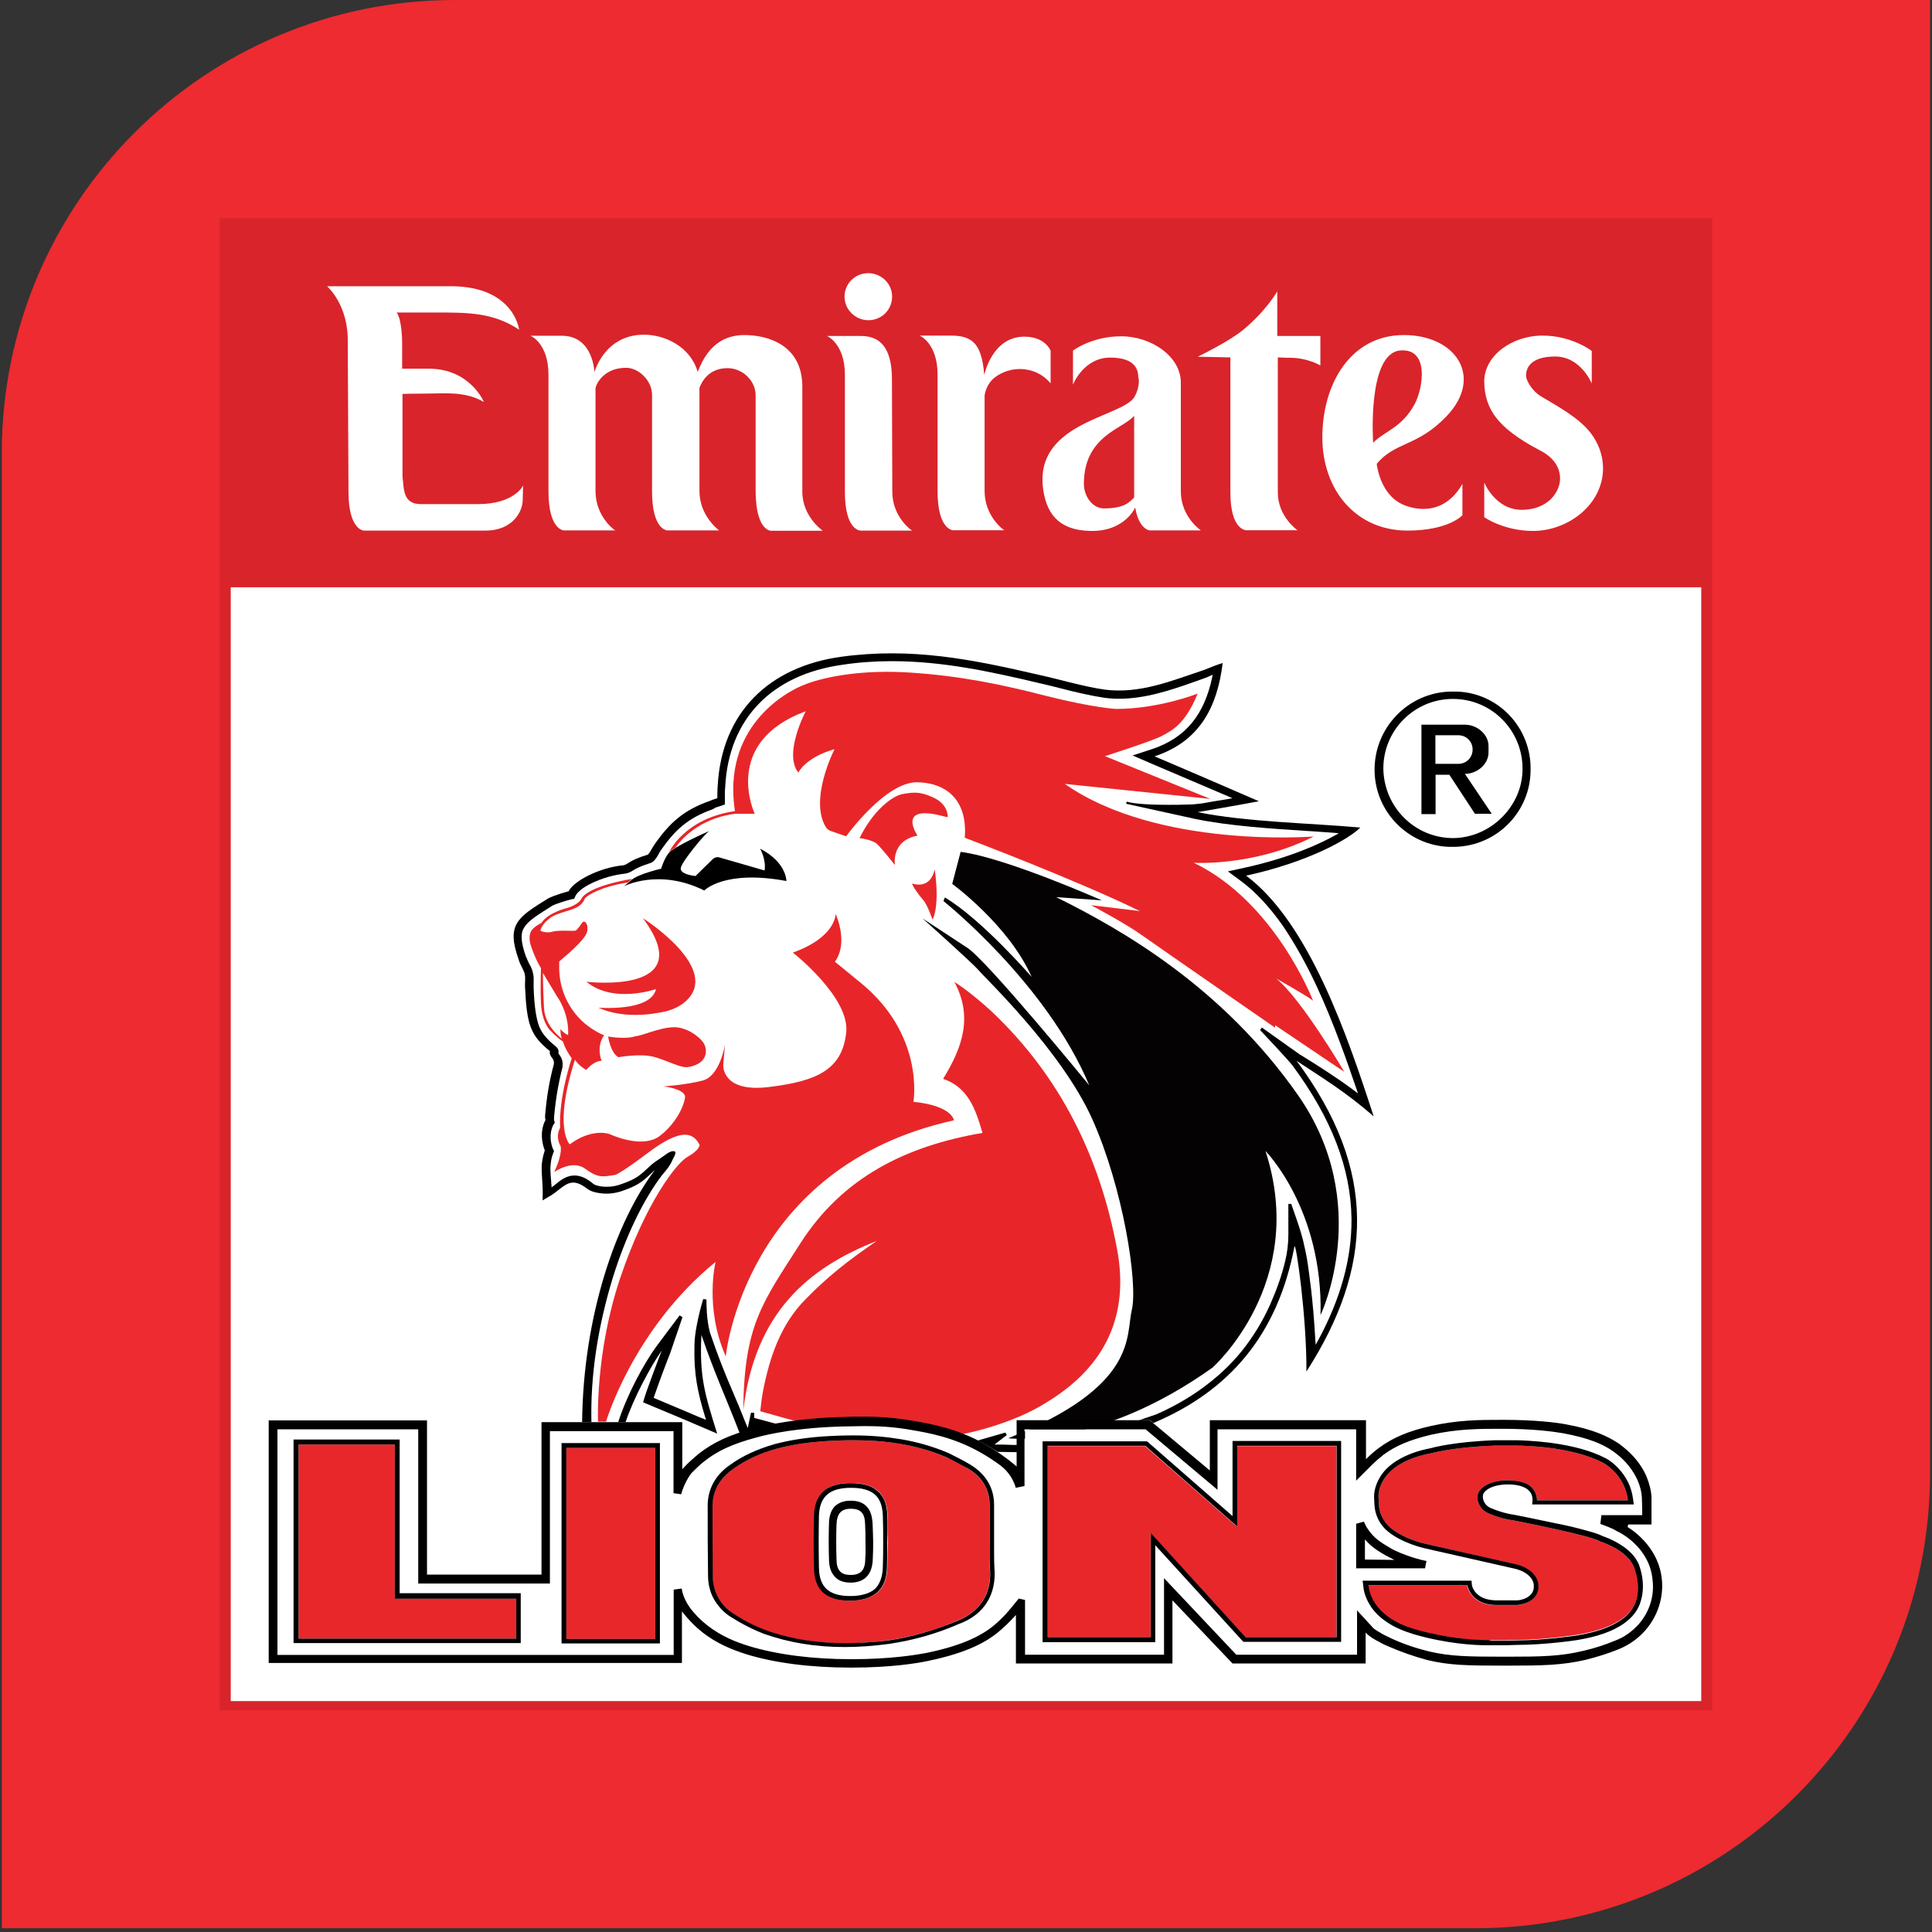 <?xml version="1.0" encoding="utf-8"?>
<!-- Generator: Adobe Illustrator 27.8.0, SVG Export Plug-In . SVG Version: 6.00 Build 0)  -->
<svg version="1.1" id="Layer_1" xmlns="http://www.w3.org/2000/svg" xmlns:xlink="http://www.w3.org/1999/xlink" x="0px" y="0px"
	 viewBox="0 0 1080 1080" style="enable-background:new 0 0 1080 1080;" xml:space="preserve">
<rect x="0" y="0" width="1080" height="1080" fill="#333333" stroke="none"/>
<style type="text/css">
	.st0{clip-path:url(#SVGID_00000087405160106528595450000014675090283812011182_);}
	.st1{clip-path:url(#SVGID_00000031924952912010088170000012837239247795915406_);fill:#ED2B30;}
	.st2{clip-path:url(#SVGID_00000050658779314780380670000003865100628227387528_);fill:#D9242B;}
	.st3{clip-path:url(#SVGID_00000050658779314780380670000003865100628227387528_);fill:#FFFFFF;}
	.st4{clip-path:url(#SVGID_00000050658779314780380670000003865100628227387528_);}
	.st5{clip-path:url(#SVGID_00000050658779314780380670000003865100628227387528_);fill:#E82629;}
	.st6{clip-path:url(#SVGID_00000050658779314780380670000003865100628227387528_);fill:#040202;}
	.st7{clip-path:url(#SVGID_00000050658779314780380670000003865100628227387528_);fill:#E8272B;}
	
		.st8{clip-path:url(#SVGID_00000050658779314780380670000003865100628227387528_);fill-rule:evenodd;clip-rule:evenodd;fill:#FFFFFF;}
</style>
<g id="URC_x5F_Logo_Tile_x5F_Lions_00000121254380888240564650000001555058862070334600_">
	<g>
		<defs>
			<rect id="SVGID_1_" x="1" y="0" width="1077.9" height="1077.9"/>
		</defs>
		<clipPath id="SVGID_00000166635152451847744760000005537467652782328449_">
			<use xlink:href="#SVGID_1_"  style="overflow:visible;"/>
		</clipPath>
		<g style="clip-path:url(#SVGID_00000166635152451847744760000005537467652782328449_);">
			<defs>
				<rect id="SVGID_00000013185632357326079490000010611361687342920323_" x="1" y="0" width="1077.9" height="1077.9"/>
			</defs>
			<clipPath id="SVGID_00000121974143403589424990000000500487323546302370_">
				<use xlink:href="#SVGID_00000013185632357326079490000010611361687342920323_"  style="overflow:visible;"/>
			</clipPath>
			<path style="clip-path:url(#SVGID_00000121974143403589424990000000500487323546302370_);fill:#ED2B30;" d="M824.7,1077.9H1
				V253.3C1,113.4,114.4,0,254.3,0h824.6v823.7C1078.9,964.1,965.1,1077.9,824.7,1077.9"/>
		</g>
		<g style="clip-path:url(#SVGID_00000166635152451847744760000005537467652782328449_);">
			<defs>
				<rect id="SVGID_00000021834918194054366810000012464724266818512035_" x="122.9" y="121.9" width="834.2" height="834.2"/>
			</defs>
			<clipPath id="SVGID_00000089573846588513091520000003039080805058697395_">
				<use xlink:href="#SVGID_00000021834918194054366810000012464724266818512035_"  style="overflow:visible;"/>
			</clipPath>
			<path style="clip-path:url(#SVGID_00000089573846588513091520000003039080805058697395_);fill:#D9242B;" d="M129,328.3h822v622.8
				H129V328.3z M122.9,956h834.2V121.9H122.9V956z"/>
			
				<rect x="129" y="328.3" style="clip-path:url(#SVGID_00000089573846588513091520000003039080805058697395_);fill:#FFFFFF;" width="822" height="622.6"/>
			<path style="clip-path:url(#SVGID_00000089573846588513091520000003039080805058697395_);" d="M767.9,624.1
				c-14.5-44.7-36.1-108.3-71.3-134.6c35.3-7.7,57.9-20.8,63.8-26.9c-28.1-2.5-64-3.1-90.9-8.6c0,0,24.9-4.3,34.2-6.1
				c0,0-38.9-16.9-58.3-25.1c25.5-8.4,35.1-27.9,38.1-52.2c-3.7,1.2-7.5,2.7-10.4,3.9c-18.3,6.1-35.9,13.5-55.6,11
				c-11.4-1.6-25.1-5.7-36.5-8.2c-37.9-8.8-71.3-15.5-110.5-10.2c-40.6,5.5-67.1,31.2-69.3,72.2c-0.2,1.4-0.2,6.9-0.2,6.9
				s-2.8,0.8-3.9,1.4c-15.3,5.3-22.8,12.6-31,24.1c-1.8,2.6-3.1,5.7-4.1,6.1c-10.4,3.1-11,5.5-13.5,5.9
				c-13.3,1.2-27.9,8.8-30.6,14.5c0,0-8.2,2.2-11.6,4.1c-17.1,10.6-23.4,14.5-16.3,34.3c0.8,2.9,2.7,5.3,3.3,7.8
				c0.6,2.4,0,4.9,0.2,7.5c1,21.2,3.1,26.9,13.9,35.7c-0.6,3.5,2.7,3.5,2.2,7.3c-2.6,9.6-4.1,19-4.9,28.9c0,0.8,0,1.4,0.2,2.2v0.2
				c0,0-3.9,6.1-0.8,15.7c0.2,0.4,0.4,0.8,0.4,1.2c-0.4,1.4-1,3.3-1.4,5.9c-0.6,4.1-0.2,6.9,0,10.8c0.2,2.6,0.4,6.5,0.2,11.2
				c1.2-0.6,2.9-1.8,4.3-2.5c0.8-0.6,1.6-1,2.4-1.6c6.7-5.1,9.8-9,18.5-2.2c1.4,1,3.5,1.8,6.3,2.2c4.7,0.8,9.4,0.2,13.7-1.4
				c9.2-3.3,11-5.3,17.7-11.6c-21.8,28.7-40.2,81.6-40.8,141.1h24.3c4.3-13.1,14.1-31.4,20.2-40c0,0-9,23.2-10.4,28.9l23.9,10
				c5.5,2.4,11.8,5.1,17.5,7.5c-6.9-22-10-31.8-8.8-55.2c7.5,22,12.9,33,21.4,55c2.7-1,6.9-2,10-2.9c8-2.2,24.5-5.3,49.7-5.9
				c3.9,0,7.7-0.2,11.6-0.2c7.3,0,16.3,0.6,27.9,2.5c9.6,1.6,23,4.1,38.9,13.2c3.5,2,6.1,3.7,6.1,3.7l12.4,0.2v-17.9h72.8l1.8,1.6
				c42.8-18.1,69.5-49.5,78.9-98.7c0.8-3.1,6.9,39.5,6.7,69.9c37.3-58.1,40-112.5-5.5-173.7C738.6,602.2,752.4,610.4,767.9,624.1"/>
			<path style="clip-path:url(#SVGID_00000089573846588513091520000003039080805058697395_);fill:#FFFFFF;" d="M726.5,589.4l1,0.6
				c10.2,6.3,19.8,12.4,30,20l1.6,1.2l-0.6-1.8c-5.1-14.9-12.8-37.3-22.4-57.9c-6.1-13.2-12.6-24.5-19-34
				c-7.5-10.6-15.1-18.8-23-24.7l-7.7-5.7l9.2-2c26.1-5.7,43.2-13.9,51-18.3l1.8-1l-2-0.2c-4.5-0.4-9.2-0.6-14.1-1H732
				c-22-1.4-44.6-2.9-63.4-6.7l-39.1-8.6l0.4-1.2c1.8,0.6,7.5,1.8,23.2,1.8c3.7,0,7.9,0,12.2-0.2c2.2,0,4.5-0.4,6.7-0.6
				c3.3-0.6,9-1.6,14.9-2.5l2-0.4l-1.8-0.8c-11-4.7-31.2-13.3-43.6-18.6l-10.4-4.5l10.8-3.5c18.9-6.3,29.4-19.2,33.8-40.6l0.2-1
				l-3.7,1.6c-2.2,0.8-4.5,1.6-6.7,2.4c-13.3,4.7-27.3,9.4-42,9.4c-2.9,0-5.9-0.2-8.6-0.6c-7.8-1.2-16.7-3.3-25.1-5.5
				c-4.1-1-8-2-12-2.9c-26.7-6.3-53.2-12-81.1-12c-9.4,0-18.5,0.6-27.7,2c-39.6,5.5-63.6,30.2-65.6,68.1v0.2v0.2
				c-0.2,0.8-0.2,3.9-0.2,6.5v3.1l-2.9,1c-1.2,0.4-2.8,0.8-3.1,1.2l-0.2,0.2l-0.4,0.2c-14.5,5.1-21.4,12-28.9,22.6
				c-0.6,0.8-1.2,1.8-1.6,2.7c-1.4,2.4-2.6,4.3-4.7,4.9c-5.7,1.8-8,3.1-9.6,4.1c-1.2,0.8-2.8,1.6-4.7,1.8
				c-5.7,0.6-12.2,2.4-17.9,5.1c-6.3,2.9-8.8,5.9-9.4,7.1l-0.8,1.8l-2,0.4c-2.9,0.8-8.2,2.4-10.4,3.5l-0.2,0.2
				c-7.7,4.9-13.3,8.2-15.5,12.2c-1.6,2.5-2.4,6.5,1.4,16.9l0.6-0.2l-0.4,0.4c0.4,1,0.8,2,1.4,3.1c0.8,1.4,1.6,2.9,2,4.9
				c0.6,2.2,0.4,4.1,0.4,5.9v2.4c0.4,10.8,1.4,16.7,2.9,21.2c1.6,4.1,4.1,7.3,9.4,11.6l0.4,0.4c1,0.8,1.4,2,1.2,3.3v0.4l0.2,0.2
				c0.8,1.2,2.6,3.3,2,7.1v0.2v0.2c-2.4,9.4-3.9,18.6-4.7,28.1v1.2l0.4,1.6l-1,1.6c-0.2,0.6-2.6,4.9-0.4,12c0.2,0.4,0.2,0.6,0.2,0.6
				l0.8,1.6l-0.6,1.6c-0.6,1.6-1,3.3-1.2,5.1c-0.4,2.9-0.2,4.9,0,7.9c0,0.6,0.2,1.4,0.2,2.2c0,0.8,0,1.6,0.2,2.4v1.2l1.8-1.4
				c3.3-2.8,6.7-5.3,11-5.3c3.3,0,6.7,1.4,10.6,4.7c0.4,0.4,1.8,1,4.3,1.4c1.2,0.2,2.4,0.2,3.5,0.2c2.8,0,5.5-0.6,8.2-1.6
				c8-2.9,9.6-4.3,15.9-10.2l0.4-0.4c1.4-1.2,3.3-2.5,5.7-4.1c0.8-0.6,1.8-1.2,2.8-2c1.4-1,2.8-1.6,3.7-1.6c0.4,0,0.8,0,1,0.2
				c0.6,0.4,0.4,1.2-0.4,3.1l-0.2,0.2l-0.6,1.2c-1.4,3.5-3.9,6.3-5.5,8.2l-0.2,0.2c-10.8,14.1-20.6,34.7-27.7,57.5
				c-8.6,28.1-12.6,55.3-12,80.9v0.6h14.7l0.2-0.4c5.1-15.9,14.7-33.4,21.6-42.8l12.8-17.1l1.6,1l-6.9,20.2
				c-2.2,5.5-6.7,17.5-9,24.3l-0.2,0.6l20.4,8.6c2.4,1,4.9,2.2,7.5,3.1l1.4,0.6l-0.4-1.2c-4.3-14.1-6.5-24.3-6.1-40.2
				c0-3.9,0.6-8,1.4-12c0.8-4.3,2.2-10,3.5-14.1l1.8,0.2c0,2.4,0,11.4,2,18.6c4.7,13.9,8.6,23.4,13.2,34.1
				c2.2,5.1,4.3,10.2,6.7,16.3l1.2,2.9l1.8-8.6h1.8v2.9l14.5,3.9h0.2c7.3-1.8,12.6-2.7,37.7-3.3c3.5,0,7.7-0.2,11.6-0.2
				c9,0,18.4,0.8,28.5,2.5c9.4,1.6,18.5,3.5,32,9.8h0.2l15.7-4.5l0.8,1.4l-6.9,5.3h3.9l5.9,0.2h14.9l46.9-10.6l18.9-6.5
				c9.4-4.1,17.9-9,25.5-14.5c8.4-6.1,15.9-13,22.2-20.8c6.3-7.9,11.8-16.7,16.1-26.5c3.5-8,6.3-15.7,8.2-23.8
				c1.2-4.9,1.8-10,1.8-14.9V673h1.6c0.8,2.4,5.5,14.9,7.1,22.4v0.2c0.4,1.4,0.8,3.5,1.6,7.5c0.8,4.7,1.6,11,2.4,17.5
				c0.8,6.9,1.8,17.5,2.4,28.9l0.2,2.2l1-1.8c13-23.9,19.2-46.5,19-68.7c-0.4-28.3-11.2-56.1-33-85.6c-2.2-2.9-15.7-17.3-18.1-19.8
				l1-1.4L726.5,589.4z"/>
			<path style="clip-path:url(#SVGID_00000089573846588513091520000003039080805058697395_);fill:#E82629;" d="M624.4,698.1
				c-9.6-51.4-31.8-96.6-70.3-132.9c-5.5-5.1-14.1-12.2-20.6-16.3c10.4,19.4,4.7,36.3-6.3,54.2c14.1,4.7,18.3,17.3,22,30.2
				c-42.6,7.3-78.3,24.7-102.1,62.2c-20.8,32.6-31.2,45.1-31.6,92.8c6.5-54.6,36.3-79.5,74.6-94.6c-16.7,11.4-28.1,20.6-39.6,32.4
				c-14.3,14.3-20.4,33-24.1,52.2c-0.6,2.9-1.4,10.6-1.4,10.6l13.9,3.9c3.1,0.8,5.9,1.8,9,1.8c17.9-0.2,35.3,0.6,53,2.5
				c13.7,1.6,22.4,2.9,33.8,5.3c17.3-3.3,36.7-9.6,51.2-19C617.9,763.7,631.5,735.2,624.4,698.1"/>
			<path style="clip-path:url(#SVGID_00000089573846588513091520000003039080805058697395_);fill:#E82629;" d="M510.6,615.9
				c0,0,6.7-37.5-30.2-67.1l-13.7-11.2c7.9-10.8,0.4-26.7,0.4-26.7s0.4,12.9-23.9,21.6c0,0,32.4,25.3,29.8,45.1
				c-2.4,20-15.7,26.7-42.8,30c-27.1,3.5-25.9-12.4-25.9-12.4l1-11.6c0,0.6-2.9,17.9-12.4,20.4c-9.6,2.5-22,3.3-22,3.3
				s13,1.4,12,6.5c-0.8,5.1-5.3,14.5-14.1,21.2c-8.8,6.7-23.8,0.8-27.5-0.8c-3.7-1.6-12.8-2-22.8,5.5c0,0-9.4-8.8,2.9-47.3
				c0,0,1.8,3.1,6.3,5.7c0,0,4.1-5.1,8.6-5.1c0,0-3.3-7.7,1.4-14.3c0,0-1.8-0.6-4.5-2.2c-12.6-7.1-20.2-20.2-20.6-34.5v-4.5
				c0.4-0.6,14.9-11.8,15.7-17.1c0.4-2.9-0.4-4.1-1-4.9c-0.6-0.4-1.4-0.4-1.8,0.2c-1,1.4-2.6,3.9-3.7,4.5c-0.8,0.4-9.4-0.4-13,0.6
				c-2.9,1-6.9-0.2-6.7-0.8c0.2-0.8,1.4-3.7,4.3-5.9c1.8-1.6,2.6-2.5,12-5.3c6.3-1.8,7.8-4.7,8.2-5.9c0.2-0.4,0.4-0.6,0.6-1
				c1.8-1.6,8.2-6.1,23.8-8.6l2.4-2c0,0-21,3.1-27.5,9.8c-0.2,0.2-0.4,0.6-0.6,0.8c-0.4,1-2.2,3.9-8.4,5.7c0,0-10.6,2.5-14.3,8.4
				c0,0-4.5,2-5.9,4.9c-1.4,2.9-0.2,6.9,0,7.5c0.2,0.6,2.2,7.1,5.7,12.8c0,0-0.4,10.6,0,19.4c0.4,9.6,3.9,13.7,4.5,14.7
				c0.8,0.8,4.5,4.9,7.8,6.9c0,0,1,4.1,4.9,9.4c0,0-7.3,21.2-6.5,38.9c0,0-2.9,4.5,0.2,10c0,0,1.6,3.7-3.5,14.7c0,0,10-7.1,17.1-2
				c7.1,5.1,9.2,4.9,17.3,3.5c0,0,3.9-1.6,18.2-12.4c17.7-13.3,24.9-11.8,28.7-4.3c0,0,0,2.9-6.5,6.5c-6.5,3.5-23.7,25.9-37.9,67.9
				c-14.1,42-12.4,80.3-12.4,80.3h4.5c0,0,14.9-51.4,61.2-89.3c0,0-6.3,25.7,5.7,52.8c0,0,10.2-106,127.4-131.9
				C533.5,626.7,532.9,618.2,510.6,615.9 M317.6,578.6c0,0-2.2-0.8-4.3-3.3c0,0-0.2,2.7,0.8,5.3c0,0-9.4-6.5-10-17.1
				c-0.6-10.6-0.6-19.6-0.6-19.6l7.7,12.8C311.1,556.6,318.2,565.7,317.6,578.6"/>
			<path style="clip-path:url(#SVGID_00000089573846588513091520000003039080805058697395_);fill:#E82629;" d="M340,579.6
				c0,0,1.2,8.8,5.7,11.4c0,0,12.8-2.4,20.6,0c8,2.4,14.3,6.1,18.3,5.5c2.9-0.4,8.6-2,9.8-7.1c0.6-2.7-0.2-5.7-2.2-7.8
				c-2.2-2.4-6.1-5.5-11.4-6.9c-8-2.2-20.4,3.9-25.1,4.5c-0.6,0-1.2,0.2-1.6,0.4c-1.6,0.4-5.9,1-13,0l-1.2-0.2V579.6z"/>
			<path style="clip-path:url(#SVGID_00000089573846588513091520000003039080805058697395_);fill:#E82629;" d="M327.8,548.8
				c0,0,63.8,7.7,31.6-35.5c0,0,44.8,28.3,23.6,46.7c-2.9,2.5-6.7,4.3-10.6,5.3c-7.7,1.8-24.1,4.3-37.9-2c0,0,29.4,2.4,32.2-10.4
				C366.7,552.9,342.9,561.3,327.8,548.8"/>
			<path style="clip-path:url(#SVGID_00000089573846588513091520000003039080805058697395_);" d="M353.3,491.7l-4.5,3.7
				c0,0,19.6-10.2,44.9,2.4c0,0,11.2-11.8,45.9-5.3c0,0,0.2-10.4-14.7-18.1c0,0,3.5,6.1,2.5,12.2l-25.3-7.3c-1.2-0.4-2.5,0-3.5,0.8
				l-9.8,9.6c0,0-9.2-0.8-8.2-4.7c1-3.9,12.8-18.1,15.7-20.4c0,0-20,8.8-22.6,12.4c-2.6,3.3-4.1,8.6-4.1,8.6
				S357.1,488.5,353.3,491.7"/>
			<path style="clip-path:url(#SVGID_00000089573846588513091520000003039080805058697395_);fill:#E82629;" d="M411,453.4
				c-28.7,4.1-37.1,23.2-37.1,23.2s1.8-1.8,3.7-2.7c0,0,9.2-15.3,32-18.8c0.8-0.2,1.6-0.2,2.5-0.2h9.8c0,0-18.9-39.8,28.5-57.3
				c0,0-12.6,23.8-4.1,34.3c0,0,3.7-8.4,20.2-13.1c0,0-14.5,28.3-4.7,43.8c0.6,0.8,1.4,1.4,2.2,1.8l9,3.1c0,0,22-30.6,39.8-30.2
				c17.9,0.4,28.1,11.6,26.5,31c0,0,62.4,23.6,97.9,41l-27.3-3.3c0,0,19.6,10.4,28.3,16.7c8.6,6.1,74.6,51.8,74.6,51.8v-1.4
				l38.7,26.1c0,0-24.1-41-38.1-52.2c0,0,17.1,9.6,20.6,12.4c0,0-21.2-55.3-66.7-77.1c0,0,33.8,2.2,67.1-14.7c0,0-87,7.1-139.2-29.4
				l81.4,8.4l-58.9-23.9c0,0,26.9-8.6,32-11.4c5.1-2.9,12.6-5.9,19.8-23.6c0,0-21.4,8.6-45.7,8.6c0,0-12.4-0.6-39.1-7.3
				c-26.7-6.9-48.9-11.2-75.6-13c-26.7-1.8-47.3,2.2-58.3,6.3c-13,4.7-46.9,25.1-40,70.9V453.4z"/>
			<path style="clip-path:url(#SVGID_00000089573846588513091520000003039080805058697395_);fill:#E82629;" d="M528.2,456.5
				c-27.9-7.7-15.3,10.6-15.3,10.6c-15.1,2.9-12.6,16.5-12.6,16.5s-7.1-9-10-11.8c-2.6-2.4-9.8-3.3-9.8-3.3
				c7.5-15.3,18.3-23.8,24.5-24.7c6.1-1,9.4-1.4,17.1,2.2c8.2,3.9,7.7,10.8,7.7,10.8L528.2,456.5z"/>
			<path style="clip-path:url(#SVGID_00000089573846588513091520000003039080805058697395_);fill:#E82629;" d="M522.5,486
				c0,0,3.1,19.2-1.2,28.1c0,0-2.9-8.4-5.1-10.8c-3.1-3.7-6.1-7.9-6.3-9.4C510,493.8,519.8,497.9,522.5,486"/>
			<path style="clip-path:url(#SVGID_00000089573846588513091520000003039080805058697395_);fill:#040202;" d="M515.7,513.4
				c0,0,28.1,25.1,31.4,29c3.1,3.9,46.1,44.6,63.4,83c17.3,38.5,25.7,91.9,22.2,106.8c-3.5,14.7,3.7,42.6-69.1,71.8
				c0,0,50,6.3,114.2-39.5c0,0,53.6-47.5,29.6-121.1c0,0,32.2,32.4,30.8,91.7c0,0,29.8-62.2-12.6-122.9
				c-42.4-60.6-98.3-92.4-135.2-110.7l25.5,1.8c0,0-53.8-23.9-78.9-27.1l-4.7,17.9c0,0,31.6,23,44.4,52c0,0-27.9-32.2-48.5-44.4
				l-0.8,2c0,0,57.5,45.7,81.5,103c0,0-58.1-71-68.5-77.1"/>
			<path style="clip-path:url(#SVGID_00000089573846588513091520000003039080805058697395_);" d="M812,386.6
				c23.6-0.6,43,18.3,43.6,41.8v1.2C856,453.4,837,473,813,473.4h-0.4c-23.9,0.6-43.8-18.5-44.2-42.4c-0.4-23.9,18.5-43.8,42.4-44.4
				H812z M812,468.5c21.2,0,39.3-17.9,39.1-38.9c0-21.4-17.3-38.9-38.9-38.9c-21.4,0-38.9,17.3-38.9,38.9
				C773.6,451,790.6,468.3,812,468.5"/>
			<path style="clip-path:url(#SVGID_00000089573846588513091520000003039080805058697395_);fill:#FFFFFF;" d="M924.1,883.4
				c-1.6-17.7-17.7-26.1-18.2-26.5l-1.8-0.8l2.2-8.8h12.2c0-2.5,0-6.1-0.2-10.2c0-2.9-1-6.3-2.6-9.8c-2.5-5.5-6.5-10.4-11.6-14.3
				c-1.2-1-2.4-1.8-3.5-2.5c-4.3-2.8-11.2-6.3-26.3-9c-5.3-1-16.7-2.5-34.2-2.5h-0.2c-12.6,0-24.3,0-39.3,3.3
				c-11.8,2.8-19.6,5.9-26.7,11.2c-2.4,1.8-4.5,3.5-6.5,5.7l-8.8,8.8V799h-77.5v33.8L640.7,799H573v31.6l-8.4-7.3
				c-5.1-4.3-10.4-8-16.1-11.4c-15.1-8.6-29-11-38.5-12.6c-11.2-2-19.8-2.2-26.9-2.2c-3.7,0-7.5,0-11.4,0.2
				c-24.7,0.6-41.4,4.1-49.1,6.3c-12.8,3.5-21,7.3-28.5,13.2c-2.9,2.4-5.9,5.1-8.4,7.9l-9,10V800h-69.1v85.2H234V799h-78.9v125.8
				h221.2v-36.5l9.2,10c2.9,3.7,6.3,7.1,9.8,10c8,6.5,16.3,9.4,23.4,11.6c15.3,4.7,35.1,7.3,57.1,7.3h0.4c21.6,0,36.3-2.5,41.6-3.5
				c22-4.5,31.6-10.4,36.9-14.7c3.3-2.8,6.5-5.7,9.2-9l5.5-6.7l3.5,0.8v30.6h77.7v-42.8l40.4,42.8h67.5v-24.7l8.8,9.6
				c1,1,3.1,2.6,5.9,3.9c2,1,3.3,1.8,4.5,2.2c6.9,3.1,13.9,5.5,21.2,7.3c11.8,2.8,21.2,2.9,41.6,2.9h2c19.2,0,29.8-0.2,42.6-3.3
				c5.9-1.4,12-3.3,17.7-5.7c5.1-2.2,9.6-5.3,13.1-9.2C921.9,901.1,924.9,892.3,924.1,883.4 M483.7,871.2L483.7,871.2
				c0,6.5-2.5,9.2-8.2,9.2c-5.5,0-7.8-2.5-7.8-9c-0.2-6.3-0.2-12.8,0-19c0.2-6.3,2.5-9,8-9c5.7,0,7.9,2.5,8,8.8
				c0.2,3.1,0.2,6.5,0.2,9.8C483.9,865,483.9,868.1,483.7,871.2 M763,871.8v-11.2l0.8,0.8c3.7,4.1,8,6.5,11,8.2
				c0.8,0.4,4.7,2.4,4.7,2.4L763,871.8z"/>
			<polygon style="clip-path:url(#SVGID_00000089573846588513091520000003039080805058697395_);fill:#E8272B;" points="288.6,893.6 
				288.6,916 166.9,916 166.9,807.5 220.7,807.5 220.7,893.6 			"/>
			<path style="clip-path:url(#SVGID_00000089573846588513091520000003039080805058697395_);" d="M223.4,890.9v-86.2h-59.3v113.8
				h127v-27.9h-67.7V890.9z M288.6,916H166.9V807.5h53.8v86.2h67.9V916z"/>
			
				<rect x="316.6" y="809.4" style="clip-path:url(#SVGID_00000089573846588513091520000003039080805058697395_);fill:#E8272B;" width="49.7" height="106.8"/>
			<path style="clip-path:url(#SVGID_00000089573846588513091520000003039080805058697395_);" d="M313.9,918.7h55V806.7h-55V918.7z
				 M366.3,916.2h-49.7V809.4h49.7V916.2z"/>
			<polygon style="clip-path:url(#SVGID_00000089573846588513091520000003039080805058697395_);fill:#E8272B;" points="747.1,808.4 
				747.1,915.2 696.2,915.2 643.2,856.9 643.2,915.2 585.5,915.2 585.5,808.4 640.1,808.4 691.5,853.4 691.5,808.4 			"/>
			<path style="clip-path:url(#SVGID_00000089573846588513091520000003039080805058697395_);" d="M689,805.7v41.8l-47.1-41.2
				l-0.8-0.6h-58.3V918h63v-54.2l48.5,53.2l0.8,0.8h54.6V805.5H689V805.7z M747.1,915.2h-50.8l-53-58.3v58.3h-57.7v-107h54.6
				l51.4,45.1v-45.1h55.6V915.2z"/>
			<path style="clip-path:url(#SVGID_00000089573846588513091520000003039080805058697395_);" d="M487.8,852
				c-0.2-4.3-1.2-7.7-3.3-9.8c-2-2.2-4.9-3.3-9-3.3c-3.9,0-6.9,1.2-9,3.3c-2,2.2-3.1,5.5-3.1,9.8c-0.2,6.5-0.2,13,0,19.2
				c0,4.5,1,7.7,3.1,10c2,2.4,5.1,3.5,9,3.5c5.5,0,12.2-2.4,12.4-13.5c0.2-3.3,0.2-6.5,0.2-9.4C488,858.7,488,855.4,487.8,852
				 M483.7,871.2L483.7,871.2c0,6.5-2.5,9.2-8.2,9.2c-5.5,0-7.9-2.6-7.9-9c-0.2-6.3-0.2-12.8,0-19c0.2-6.3,2.6-9,8-9
				c5.7,0,7.9,2.6,8,8.8c0.2,3.1,0.2,6.5,0.2,9.8C483.9,865,483.9,868.1,483.7,871.2"/>
			<path style="clip-path:url(#SVGID_00000089573846588513091520000003039080805058697395_);fill:#E8272B;" d="M553.3,876.7
				c-0.4-4.9-0.2-14.7-0.2-14.7v-20.8c0-9-4.3-15.5-12-20.2c-3.9-2.4-7.8-4.3-12-6.3c-16.9-7.3-34.3-9.6-52-9.6
				c-5.7,0-11.4,0.2-17.1,0.6c-17.9,1.4-35.5,4.7-50.6,15.7c-6.7,4.7-11,11.6-11.2,20c0,13.2,0,26.5,0.2,39.7
				c-0.2,8.2,4.1,16.1,11.2,20.8c5.7,3.9,12.2,7.1,18.8,9.6c14.3,5.1,29.2,7.1,44,7.1c8.2,0,16.5-0.6,24.9-1.8
				c13-2,25.7-5.5,37.7-10.8C547.5,901.1,554.5,891.1,553.3,876.7 M496,876.3c-0.2,12.2-7.3,18.5-20.8,18.5
				c-13.3,0-19.8-5.9-20-18.3c-0.2-9.8-0.2-19.6,0-29.4c0.4-12.2,7.1-18.1,20.4-18.1c6.7,0,11.6,1.4,15.1,4.3
				c3.3,2.9,5.3,7.5,5.5,13.5c0.2,5.1,0.2,10.2,0.2,15.1C496.2,866.5,496.2,871.4,496,876.3"/>
			<path style="clip-path:url(#SVGID_00000089573846588513091520000003039080805058697395_);" d="M555.9,876.6
				c-0.2-3.1-0.2-8.6-0.2-12v-23.4c0-9.4-4.5-17.1-13.2-22.4c-3.7-2.2-7.7-4.3-12.2-6.5c-8.2-3.5-16.9-6.1-26.3-7.7
				c-8.4-1.4-17.1-2.2-26.9-2.2c-5.5,0-11.2,0.2-17.3,0.6c-10.6,0.8-19,2.2-26.9,4.3c-9.6,2.8-17.9,6.5-25.1,11.8
				c-7.9,5.5-12,13.2-12.2,22c0,12.9,0,26.5,0.2,39.6c0,4.5,1,9,3.1,12.9c2.2,3.9,5.3,7.5,9.2,10c6.1,3.9,12.6,7.3,19.2,9.8
				c13.9,4.9,28.7,7.3,44.9,7.3c8,0,16.3-0.6,25.1-1.8c13.2-2,25.9-5.5,38.5-11C550,902.8,557.1,891.5,555.9,876.6 M472.5,918.5
				c-14.9,0-29.6-2-44-7.1c-6.7-2.5-13-5.7-18.8-9.6c-7.1-4.5-11.4-12.6-11.2-20.8c-0.2-13.2-0.2-26.5-0.2-39.6
				c0.2-8.4,4.3-15.1,11.2-20c15.1-11,32.8-14.3,50.6-15.7c5.7-0.4,11.4-0.6,17.1-0.6c17.7,0,35.3,2.4,52,9.6c4.1,2,8,4.1,12,6.3
				c7.5,4.5,12,11.2,12,20.2V862c0,0-0.2,9.8,0.2,14.7c1.2,14.3-5.7,24.3-18.3,29.4c-12.2,5.1-24.7,8.8-37.7,10.8
				C489,918,480.7,918.5,472.5,918.5"/>
			<path style="clip-path:url(#SVGID_00000089573846588513091520000003039080805058697395_);" d="M496,846.9
				c-0.2-6.1-2-10.6-5.5-13.5c-3.3-2.9-8.2-4.3-15.1-4.3c-13.3,0-20,5.9-20.4,18.1c-0.2,9.8-0.2,19.6,0,29.4
				c0.2,12.4,6.9,18.2,20,18.2c13.5,0,20.6-6.3,20.8-18.5c0.2-5.1,0.2-9.8,0.2-14.5C496.2,857.1,496.2,852,496,846.9 M489,888.3
				c-2.9,2.5-7.7,3.9-13.7,3.9c-11.8,0-17.3-4.9-17.5-15.7c-0.2-9.8-0.2-19.6,0-29.3c0.4-10.6,5.9-15.5,17.9-15.5
				c6.1,0,10.4,1.2,13.3,3.7c2.8,2.4,4.3,6.3,4.5,11.6c0.2,4.9,0.2,10,0.2,14.9c0,4.5,0,9.4-0.2,14.3
				C493.3,881.7,491.7,885.8,489,888.3"/>
			<path style="clip-path:url(#SVGID_00000089573846588513091520000003039080805058697395_);fill:#E8272B;" d="M913.7,897
				c-1.8,3.5-7.1,12.8-32.4,16.9c0,0-18.1,2.8-33,2.8l-6.5,0.2h-6.1h-2.2h-2.2c-7.1,0-21.8-0.8-40-5.9
				c-25.7-7.3-26.3-23.5-26.5-24.7h55.3c0,0,1.6,10.6,15.5,11h12.4c0,0,12.2-0.6,11.8-11c0,0,0.2-8.2-11.8-11.6L796.9,863
				c0,0-12-2.5-19.6-9c-3.9-3.3-6.3-8-6.5-13.2l-0.2-4.3c0,0-1.2-18.3,29.2-24.1c0,0,12.6-3.5,35.7-4.3H847h0.4
				c3.1,0,30.6,0.2,48.7,9.6c0,0,12.2,6.3,13.9,21h-50.8c0,0,0.2-7.3-7.1-9.8c-2.8-1-6.1-1.4-9.4-1.4c-5.5,0-11.2,1.4-14.5,4.5
				l-0.4,0.4c-0.6,0.6-2.4,2.5-1.8,6.1c0.6,3.1,2.8,5.9,5.7,7.3c3.1,1.4,8.2,3.3,14.3,4.1c0,0,44.2,8.6,48.5,11.8
				c0,0,15.5,4.7,19,14.7C917.2,885.8,915.5,893.4,913.7,897"/>
			<path style="clip-path:url(#SVGID_00000089573846588513091520000003039080805058697395_);" d="M916.3,875
				c-3.7-10.2-17.9-15.5-20.4-16.3c-1.2-0.6-3.3-1.6-9.8-3.3c-4.3-1.2-9.8-2.6-16.7-3.9c-11.6-2.5-22.6-4.7-22.8-4.7
				c-5.7-0.8-10.4-2.6-13.5-3.9c-2.2-1-3.7-2.9-4.1-5.3c-0.4-2.4,0.8-3.5,1-3.7l0.4-0.4c2.4-2.4,7.3-3.7,12.6-3.7
				c3.1,0,6.1,0.4,8.4,1.4c2.2,0.8,3.7,2.2,4.7,4.1c0.6,1.6,0.6,2.9,0.6,2.9l-0.2,2.8h2.8h54l-0.4-2.9c-0.8-6.7-3.7-12.6-8.4-17.5
				c-3.5-3.7-6.9-5.5-7.1-5.5c-7.8-4.1-18.2-6.9-30.8-8.6c-9.8-1.2-17.7-1.4-19-1.4h-11.8c-22.6,0.8-34.9,4.1-36.3,4.5
				c-7.3,1.4-13.3,3.7-18.3,6.7c-4.1,2.5-7.3,5.5-9.4,8.8c-3.7,5.7-3.7,10.8-3.7,11.4l0.2,4.3c0.2,5.9,2.9,11.4,7.3,15.1
				c8,6.7,20,9.4,20.8,9.6l51.2,11.6c9.4,2.7,9.8,8.4,9.8,9v0.2c0.2,3.1-1.2,5.3-4.1,6.9c-2.4,1.2-4.7,1.4-5.1,1.4h-12.4
				c-4.9-0.2-8.4-1.6-10.8-4.3c-1.8-2-2.2-4.1-2.2-4.3l-0.2-2.4h-2.4h-58.5l0.4,2.9v0.2c0.4,5.1,2.8,9.2,4.5,11.8
				c2.2,3.1,5.1,5.9,8.6,8.2c4.1,2.9,9.4,5.1,15.3,6.9c18.4,5.3,33.6,6.1,40.8,6.1h2.2h2.2h2.9h3.1l6.5-0.2
				c14.9,0,32.6-2.5,33.4-2.7c11.2-1.8,20-4.9,26.1-9.2c4.9-3.5,7.1-6.9,8.2-9.2C917.2,895.8,920.6,887.1,916.3,875 M831.5,916.8
				c-7.1,0-21.8-0.8-40-5.9c-25.7-7.3-26.3-23.5-26.5-24.7h55.3c0,0,1.6,10.6,15.5,11h12.4c0,0,12.2-0.6,11.8-11
				c0,0,0.2-8.2-11.8-11.6L796.9,863c0,0-12-2.5-19.6-9c-3.9-3.3-6.3-8-6.5-13.2l-0.2-4.3c0,0-1.2-18.3,29.3-24.1
				c0,0,12.6-3.5,35.7-4.3H847h0.4c3.1,0,30.6,0.2,48.7,9.6c0,0,12.2,6.3,13.9,21h-50.8c0,0,0.2-7.3-7.1-9.8c-2.8-1-6.1-1.4-9.4-1.4
				c-5.5,0-11.2,1.4-14.5,4.5l-0.4,0.4c-0.6,0.6-2.4,2.5-1.8,6.1c0.6,3.1,2.7,5.9,5.7,7.3c3.1,1.4,8.2,3.3,14.3,4.1
				c0,0,44.2,8.6,48.5,11.8c0,0,15.5,4.7,19,14.7c3.7,10,1.8,17.7,0,21c-1.8,3.5-7.1,12.8-32.4,16.9c0,0-18.1,2.7-33,2.7l-6.5,0.2
				h-6.1h-2.2C833,916.8,832.3,916.8,831.5,916.8"/>
			<path style="clip-path:url(#SVGID_00000089573846588513091520000003039080805058697395_);" d="M794.6,872c-2.2-0.6-4.5-1.2-6.7-2
				c-3.3-1.2-6.9-2.4-10.8-4.7c-3.3-2-7.7-4.3-11.2-8.8c-1.2-1.6-2.4-3.3-3.1-5.1l-0.4-0.8l-4.3,1.2v24.9h38.5l0.8-4.1L794.6,872z
				 M763,871.8v-11.2l0.8,0.8c3.7,4.1,8,6.5,11,8.2c0.8,0.4,4.7,2.4,4.7,2.4L763,871.8z"/>
			<path style="clip-path:url(#SVGID_00000089573846588513091520000003039080805058697395_);" d="M904.3,856.3c0,0-0.2,0-0.2-0.2
				L904.3,856.3z"/>
			<path style="clip-path:url(#SVGID_00000089573846588513091520000003039080805058697395_);" d="M929,883
				c-1.6-16.9-14.5-26.5-19.2-29.4l0.4-1.4h13v-2.4v-12.9c-0.2-3.7-1.2-7.7-2.9-11.8c-2.8-6.3-7.3-11.8-13-16.3
				c-1.2-1-2.5-2-3.9-2.8c-4.7-2.9-12.2-6.9-28.1-9.8c-5.3-1-17.1-2.5-35.1-2.5h-0.2c-12.8,0-24.9,0-40.4,3.5
				c-12.4,2.8-21,6.5-28.5,12c-2.5,1.8-4.9,3.9-7.1,6.1l-0.4,0.4v-21.8h-87.3V822l-33.6-28.1h-74.4v25.9l-0.4-0.4
				c-5.3-4.5-11-8.4-17.1-12c-15.9-9-30.4-11.4-40-13.1c-11.6-2-20.6-2.4-27.9-2.4c-3.9,0-7.5,0-11.6,0.2
				c-25.1,0.6-42.4,4.3-50.3,6.5c-13.3,3.5-22.2,7.7-30.2,13.9c-3.1,2.6-6.3,5.3-9,8.4l-0.4,0.4v-26.3h-78.7v85.2h-64v-86.2h-88.5
				v135.6h231v-28.9l0.4,0.6c3.1,3.9,6.7,7.7,10.6,10.8c8.6,6.9,17.5,10.2,24.9,12.6c15.9,4.9,36.1,7.5,58.5,7.5h0.4
				c22.2,0,37.1-2.5,42.6-3.7c23-4.7,33.2-11.2,38.9-15.7c3.5-2.9,6.9-6.1,10-9.6l0.4-0.4v27.1h87.5v-35.3l33.6,35.3h74.4v-17.3
				l0.4,0.4c1.6,1.8,4.9,3.7,7.3,4.9c2,1.2,3.5,1.8,4.9,2.4c7.1,3.1,14.5,5.7,22,7.7c12.2,2.9,22,3.1,42.8,3.1h2
				c19.6,0,30.4-0.2,43.8-3.3c6.3-1.6,12.4-3.5,18.3-5.9c5.9-2.4,11-6.1,14.9-10.6C926.7,903.4,930,893,929,883 M916.1,907.9
				c-3.5,3.9-8,7.3-13.2,9.2c-5.7,2.4-11.6,4.3-17.7,5.7c-12.8,3.1-23.4,3.3-42.6,3.3h-2c-20.4,0-29.8-0.2-41.6-2.9
				c-7.3-1.8-14.3-4.1-21.2-7.3c-1.2-0.6-2.6-1.2-4.5-2.2c-2.8-1.6-5.1-2.9-5.9-3.9l-8.8-9.6V925h-67.5l-40.4-42.8V925H573v-30.6
				l-3.5-0.8l-5.5,6.7c-2.8,3.3-5.9,6.3-9.2,9c-5.3,4.1-14.9,10.2-36.9,14.7c-5.3,1-19.8,3.5-41.6,3.5h-0.4c-22,0-41.6-2.6-57.1-7.3
				c-7.1-2.2-15.3-5.3-23.4-11.6c-3.7-2.9-7.1-6.3-9.8-10c-4.1-5.7-4.5-10.6-4.5-10.6l-4.5,0.6v36.5H155.1V799h78.7v86.2h73.6V800
				h69.1v34.7l4.3,0.6c0,0,1.4-6.1,5.7-11.8c2.4-2.4,4.7-4.7,7.3-6.7c7.5-5.9,15.7-9.6,28.5-13.1c7.7-2.2,24.3-5.7,49.1-6.3
				c3.9,0,7.7-0.2,11.4-0.2c7.1,0,15.7,0.2,26.9,2.2c9.2,1.6,23.2,3.9,38.5,12.6c3.9,2.2,7.7,4.7,11.2,7.3
				c6.9,5.3,8.4,12.4,8.4,12.4l4.9-1V799h67.7l40.2,33.8V799h77.5v28.7l8.8-8.8c2-2,4.3-3.9,6.5-5.7c6.9-5.1,14.9-8.4,26.7-11.2
				c14.9-3.3,26.9-3.3,39.3-3.3h0.2c17.7,0,29,1.6,34.2,2.5c15.1,2.8,22,6.3,26.3,9c1.2,0.8,2.4,1.6,3.5,2.5
				c5.1,3.9,9,8.8,11.6,14.3c1.6,3.5,2.4,6.9,2.6,9.8c0.2,4.3,0.2,7.7,0.2,10.2h-22.8l-0.6,4.9c0,0,6.9,2.4,9,3.9
				c0.2,0,0.2,0.2,0.4,0.2l1.6,0.8c0.6,0.4,16.7,8.6,18.2,26.5C924.9,892.2,922,901.1,916.1,907.9"/>
			<path style="clip-path:url(#SVGID_00000089573846588513091520000003039080805058697395_);" d="M818.9,432.6
				c6.7,0,13.2-5.3,13.2-12v-3.5c0-6.7-6.5-12-13.2-12h-24.3v50h7.9v-22h7.7l14.3,21.8h9.4L818.9,432.6z M802.4,427.1V411h12.8
				c4.5,0,8,3.5,8,8c0,4.5-3.5,8-8,8H802.4z"/>
			
				<path style="clip-path:url(#SVGID_00000089573846588513091520000003039080805058697395_);fill-rule:evenodd;clip-rule:evenodd;fill:#FFFFFF;" d="
				M267.2,281.8h-32c-10,0-9.4-8.4-10.2-15.5v-46.1c0,0,7.1-0.2,14.9-0.2c8.8,0,20-1.4,30.6,4.7c0,0-7.7-18.6-30.8-18.6h-14.9v-9
				v-5.7c0,0,0-12.8-3.1-16.7h21.2c18.2,0,32.6-0.2,47.3,9.6c0,0-2.8-24.3-38.3-24.3h-69.1c0,0,12,10.2,11.6,31.2l0.4,83.8
				c0,21,8.4,21.6,8.4,21.6h23.6h11h33.6c15.5,0,20.8-11,20.8-17.1l0.2-8C292.3,271.6,287.4,281.8,267.2,281.8"/>
			
				<path style="clip-path:url(#SVGID_00000089573846588513091520000003039080805058697395_);fill-rule:evenodd;clip-rule:evenodd;fill:#FFFFFF;" d="
				M448.5,274.8v-58.7c0-22.8-18.6-28.8-32.4-28.8c-18.3,0-23.8,15.3-26.1,20.6c-4.1-14.3-18.5-20.8-30-20.8
				c-22.2,0-27.7,21-27.7,21s-0.6-20.4-18.2-20.4h-17.5c0,0,10,4.1,10,21.8v65.2c0,21.6,8.6,21.8,8.6,21.8h28.7c-0.8-0.4-11-8-11-22
				v-57.5c0.4-2.5,4.7-11.4,17.1-11.4c7.1,0,14.7,7.3,14.5,15.5v53.6c0,21.8,8.6,21.8,8.6,21.8H402c0,0-11-7.9-11-22v-57.7
				c1.2-3.1,4.9-11,15.7-11c8.6,0,15.9,7.3,15.7,15.5v53.6c0.2,22,8.6,21.8,8.6,21.8h28.9C459.9,296.6,448.5,288.9,448.5,274.8"/>
			
				<path style="clip-path:url(#SVGID_00000089573846588513091520000003039080805058697395_);fill-rule:evenodd;clip-rule:evenodd;fill:#FFFFFF;" d="
				M498.8,274.8c0,14.5,11,21.8,11,21.8h-28.7c0,0-8.8,0.2-8.8-21.6v-0.2v-65.4c0-17.3-10-21.6-10-21.6h17.5c6.1,0,18.8,0,18.8,24.3
				L498.8,274.8z"/>
			
				<path style="clip-path:url(#SVGID_00000089573846588513091520000003039080805058697395_);fill-rule:evenodd;clip-rule:evenodd;fill:#FFFFFF;" d="
				M587.3,196.1c0,0-2.8-7.9-14.7-7.9c-18.1,0-22.4,21.4-22.4,21.4c-1.4-16.9-6.1-22-18.6-22h-17.5c0,0,10,4.1,10,21.8v65.2
				c0,21.6,8.6,21.8,8.6,21.8h28.7c-0.8-0.4-11-8-11-22V221c0.8-4.9,3.3-8.6,7.1-11c9.4-6.1,22.4-4.7,29.8,4.3V196.1z"/>
			
				<path style="clip-path:url(#SVGID_00000089573846588513091520000003039080805058697395_);fill-rule:evenodd;clip-rule:evenodd;fill:#FFFFFF;" d="
				M721.2,200c9.8,0,16.9,4.3,16.9,4.3v-16.5h-24.1v-24.9c0,0-6.3,11-19.2,21.6c-8.2,6.7-25.3,14.9-25.3,14.9l18.3,0.4v75.6
				c0,21,8.8,21,8.8,21h28.7c0,0-11-7.5-11-21.2v-75.4C721.8,200,716.4,200,721.2,200"/>
			
				<path style="clip-path:url(#SVGID_00000089573846588513091520000003039080805058697395_);fill-rule:evenodd;clip-rule:evenodd;fill:#FFFFFF;" d="
				M808.5,232.8c-16.1,16.9-28.7,14.1-38.9,26.5c0,0,1.6,16.7,14.3,22.6c4.3,2,22.2,8.4,33.6-11.4v17.5c0,0-7.5,8.6-30.8,8.6
				c-28.3,0-47.5-22.2-47.5-52.2c0-29.6,15.7-57.1,45.5-57.1C813.8,187.2,829.7,210.8,808.5,232.8 M790.8,225.9
				c4.7-8.8,8.4-31.2-7.9-30c-18.8,1.4-15.3,51.6-15.3,51.6C774.2,240.8,783.6,239.2,790.8,225.9"/>
			
				<path style="clip-path:url(#SVGID_00000089573846588513091520000003039080805058697395_);fill-rule:evenodd;clip-rule:evenodd;fill:#FFFFFF;" d="
				M485.4,179c7.5,0,13.3-5.9,13.3-13.2c0-7.3-6.1-13.1-13.3-13.1c-7.5,0-13.3,5.9-13.3,13.1C472.1,173.1,478.2,179,485.4,179"/>
			
				<path style="clip-path:url(#SVGID_00000089573846588513091520000003039080805058697395_);fill-rule:evenodd;clip-rule:evenodd;fill:#FFFFFF;" d="
				M617.1,284.2c-6.5,0-11.2-6.9-11.2-13.7c0-27.1,22.2-30.8,28.1-38.1v45.7C631.5,280.5,628.9,284.2,617.1,284.2 M634.2,221.8
				c-6.7,11.8-58.7,14.1-50.6,54.4c3.1,15.9,13.7,20.6,27.1,20.6c13,0,20.8-6.9,23.9-13.1c2,12.2,8,12.8,8,12.8h28.7
				c0,0-11.2-7.5-11.2-21.8v-60.8c0-14.5-16.3-25.9-33.4-25.9c-16.5,0-26.9,8-26.9,8v19c0,0,5.9-15.1,20.8-15.1
				c14.5,0,15.7,7.3,15.7,11C636.4,210.6,637.7,215.5,634.2,221.8"/>
			
				<path style="clip-path:url(#SVGID_00000089573846588513091520000003039080805058697395_);fill-rule:evenodd;clip-rule:evenodd;fill:#FFFFFF;" d="
				M872.1,267.1c0.2,7.7-6.7,17.9-21.4,17.9c-14.9,0-21-15.3-21-15.3v19.4c0,0,10.8,7.7,27.3,7.7c19.6,0,39.5-14.9,39.1-35.7
				c-0.2-7.3-2.8-13.5-6.7-18.8c-6.7-8.8-18.6-15.1-28.1-20.8c-5.3-3.3-8.2-9.2-8.2-11.2c-0.2-3.7,1.6-11,16.3-11
				c14.3,0,20.4,15.1,20.4,15.1v-18.2c0,0-11-8.6-27.5-8.6c-17.3,0-32.8,11.4-32.6,25.9c0.2,12.8,5.7,21.2,16.1,29
				c4.1,3.1,9,6.1,14.9,9.2C869,255.9,871.9,261.6,872.1,267.1"/>
		</g>
	</g>
</g>
</svg>
